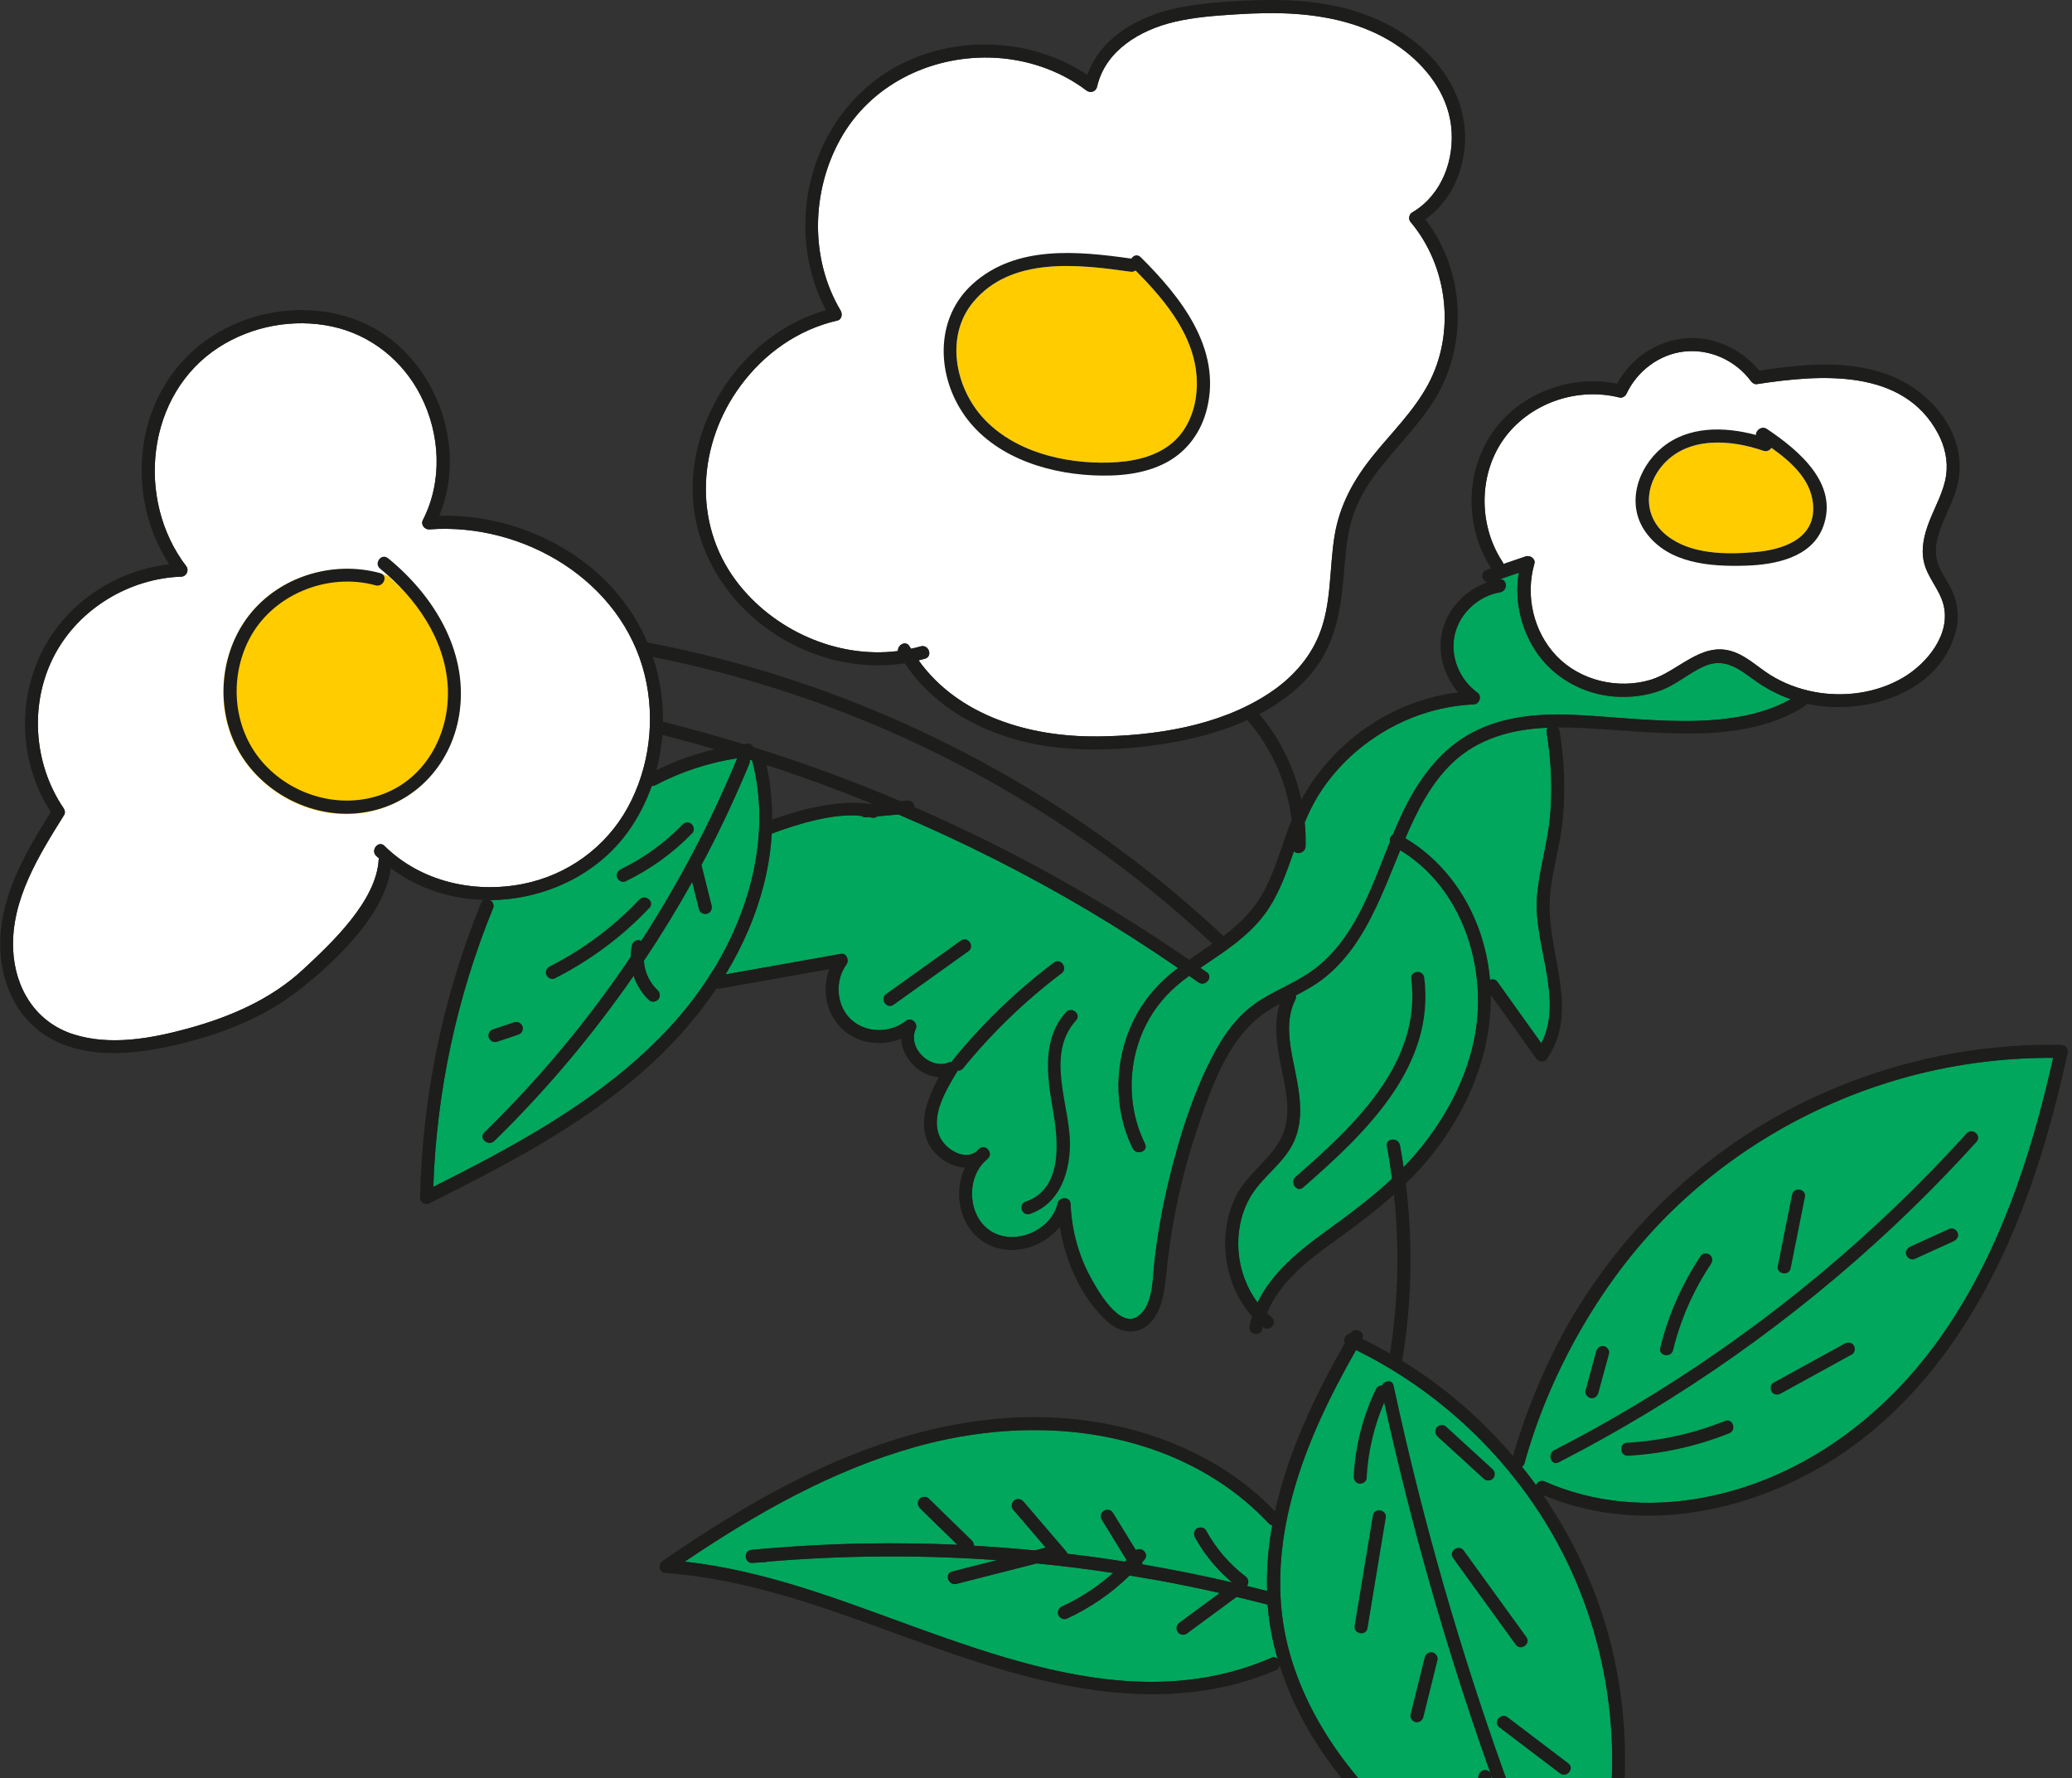 <svg width="317" height="272" viewBox="0 0 317 272" fill="none" xmlns="http://www.w3.org/2000/svg">
<rect x="0" y="0" width="317" height="272" fill="#333333" stroke="none"/>
<g clip-path="url(#clip0_2001_2664)">
<path d="M212.19 175.36C212.5 177 212.75 178.65 212.97 180.31C209.82 183.26 206.37 185.81 202.83 188.38C198.75 191.34 194.58 194.7 192.4 199.25C189.04 194.8 188.44 188.39 191.11 183.42C192.93 180.03 196.56 177.98 198.07 174.38C199.4 171.22 198.91 167.73 198.27 164.47C197.54 160.69 196.36 156.52 198.19 152.88C198.3 152.66 198.3 152.46 198.26 152.27C199.78 151.48 201.27 150.65 202.63 149.57C204.62 147.98 206.3 146.04 207.69 143.91C210.5 139.62 212.27 134.78 214.22 130.06C223.9 135.9 227.78 148.49 225.49 159.23C224.14 165.56 220.93 171.35 216.8 176.28C216.14 177.07 215.45 177.82 214.74 178.55C214.57 177.43 214.39 176.3 214.18 175.19C213.94 173.94 211.95 174.09 212.19 175.35V175.36Z" fill="#00A75D"/>
<path d="M191.99 153.56C189.38 155.42 187.45 158.01 185.93 160.8C182.6 166.92 180.45 173.88 178.81 180.63C177.82 184.73 177.08 188.88 176.61 193.07C176.33 195.59 176.45 199.58 174.18 201.3C171.27 203.5 167.77 197.13 166.72 195.16C164.92 191.77 163.95 188 163.79 184.18C163.74 183 162.06 183.03 161.81 184.09C160.81 188.24 155.29 190.64 151.62 188.35C148.1 186.15 147.76 180.48 150.66 177.66C150.85 177.51 151.03 177.34 151.21 177.15C151.95 176.33 150.75 174.97 149.87 175.69C149.8 175.75 149.74 175.81 149.67 175.87C147.93 177.79 144.84 175.96 143.88 174.1C142.17 170.81 144.81 166.63 146.47 163.87C146.49 163.83 146.5 163.8 146.51 163.76C146.8 163.8 147.1 163.72 147.34 163.42C151.76 157.99 156.81 153.11 162.4 148.89C163.43 148.12 162.28 146.47 161.25 147.25C155.52 151.57 150.32 156.58 145.8 162.14C145.72 162.24 145.67 162.35 145.63 162.46C145.49 162.45 145.35 162.46 145.22 162.51C142.34 163.74 138.79 160.32 140.1 157.4C140.49 156.53 139.42 155.53 138.62 156.16C136.21 158.06 132.54 158.1 130.22 155.97C127.92 153.85 127.69 150.04 129.49 147.55C129.95 146.92 129.55 145.75 128.64 145.92C122.76 146.97 116.88 148.02 111 149.06C113.69 144.63 115.76 139.84 117 134.72C117.57 132.35 117.93 129.94 118.07 127.52C118.07 127.52 118.07 127.52 118.08 127.52C121.95 126.06 127.72 124.3 131.81 124.82C132 124.96 132.23 125.05 132.48 125.03C132.62 125.02 132.75 125.01 132.89 124.99C133.07 125.02 133.25 125.04 133.43 125.08C133.77 125.15 134.03 125.05 134.23 124.88C135.3 124.78 136.37 124.69 137.44 124.59C147.46 128.85 157.21 133.77 166.58 139.33C171.23 142.09 175.78 145.02 180.23 148.08C179.82 148.4 179.4 148.7 179.01 149.04C176.69 151 174.79 153.34 173.44 156.07C170.45 162.14 170.29 169.57 173.3 175.66C173.86 176.8 175.75 176.14 175.18 174.99C172.53 169.61 172.46 163.22 174.87 157.73C176.05 155.06 177.79 152.71 180 150.81C180.62 150.27 181.27 149.77 181.93 149.28C182.4 149.61 182.88 149.93 183.35 150.27C184.39 151.01 185.68 149.48 184.62 148.73C184.3 148.5 183.97 148.28 183.65 148.06C184.96 147.16 186.29 146.29 187.58 145.36C190.09 143.57 192.43 141.54 194.12 138.93C195.81 136.32 196.85 133.39 197.87 130.47C197.9 130.39 197.93 130.3 197.96 130.22C198.46 130.78 199.71 130.47 199.74 129.46C199.78 128.24 199.73 127.01 199.61 125.8C200.19 124.41 200.85 123.05 201.64 121.76C203.21 119.2 205.23 116.88 207.51 114.93C212.55 110.64 218.87 108.04 225.5 107.75C226.34 107.71 226.76 106.49 226.06 105.98C223.28 103.96 221.77 100.38 222.59 96.99C223.38 93.73 226.23 91.16 229.51 90.6C230.73 90.39 230.61 88.54 229.46 88.61C230.43 88.28 231.4 87.95 232.37 87.61C231.68 91.69 232.61 95.98 234.87 99.47C237.53 103.59 242.08 106.16 246.94 106.55C249.36 106.74 251.83 106.45 254.11 105.6C256.54 104.69 258.45 102.9 260.81 101.88C263.75 100.61 265.92 102.22 268.24 103.92C270.01 105.21 271.91 106.23 273.97 106.96C264.54 112.27 250.6 109.75 240.56 109.34C235.29 109.13 229.88 109.59 225.15 112.12C220.8 114.45 217.72 118.35 215.43 122.64C214.58 124.24 213.82 125.93 213.1 127.67C212.76 127.9 212.56 128.35 212.65 128.78C209.72 136.05 207.17 143.89 200.74 148.51C197.99 150.49 194.73 151.61 191.98 153.57L191.99 153.56Z" fill="#00A75D"/>
<path d="M237.11 125.17C236.71 129.35 235.37 133.39 235.12 137.58C234.71 144.58 239.24 152.94 235.81 159.59C233.58 156.47 231.34 153.34 229.11 150.22C228.8 149.79 228.34 149.74 227.96 149.9C227.73 147.34 227.2 144.78 226.29 142.25C224.2 136.44 220.32 131.38 215.01 128.23C216.79 124.06 218.86 119.92 222.15 116.75C226.11 112.94 231.42 111.52 236.78 111.32C236.64 111.49 236.57 111.72 236.62 112.01C237.33 116.36 237.54 120.79 237.12 125.19L237.11 125.17Z" fill="#00A75D"/>
<path d="M58.83 129.4C57.91 128.5 56.64 130.04 57.56 130.94C57.69 131.07 57.84 131.18 57.98 131.31C57.97 131.37 57.94 131.41 57.94 131.47C57.6 137.77 50.88 144.14 46.29 148.38C41.4 152.9 35.1 155.6 28.75 157.33C23.19 158.85 16.89 160.02 11.24 158.22C5.43 156.37 2.27 151.16 2.01 145.24C1.68 137.63 5.96 130.84 9.83 124.64C10.01 124.35 9.92 123.91 9.74 123.65C5.05 116.76 4.46 107.4 8.43 100.04C12.22 93.02 19.85 88.48 27.77 88.21C28.52 88.18 28.96 87.23 28.51 86.64C20.7 76.44 22.36 60.3 33.46 53.14C38.52 49.87 44.92 48.68 50.82 49.95C56.73 51.22 61.61 55.15 64.35 60.5C67.37 66.4 67.74 73.61 64.69 79.57C64.34 80.25 64.96 81.04 65.68 80.98C80.1 79.92 95.16 88.84 98.66 103.35C100.28 110.07 99.37 117.44 96.05 123.51C92.69 129.64 86.79 133.89 79.94 135.23C72.44 136.69 64.35 134.85 58.83 129.41V129.4Z" fill="white"/>
<path d="M59.52 88.26C59.52 88.26 59.51 88.26 59.5 88.24C59.32 88.09 59.12 88 58.91 87.97C51.85 85.7 43.69 87.71 38.75 93.35C33.81 98.99 32.71 107.66 36.16 114.32C39.57 120.9 47.03 125.12 54.44 124.47C62.62 123.76 68.71 117.57 70.15 109.63C71.8 100.5 66.12 94.26 59.53 88.27L59.52 88.26Z" fill="#FFCC00"/>
<path d="M59.34 85.38C58.34 84.57 57.15 86.18 58.15 86.99C63.62 91.43 68.06 97.73 68.5 104.94C68.92 111.92 65.36 118.91 58.64 121.46C52.16 123.92 44.6 121.73 40.11 116.53C35.68 111.41 35.04 103.85 38.08 97.87C41.58 90.98 50.07 87.51 57.46 89.54C58.69 89.88 59.44 88.02 58.19 87.68C50.96 85.69 42.79 88.15 38.12 94.11C33.5 100.02 32.89 108.73 36.7 115.19C40.47 121.57 48.16 125.36 55.51 124.3C63.63 123.13 69.38 116.62 70.36 108.61C71.5 99.4 66.25 90.98 59.33 85.36L59.34 85.38Z" fill="#1D1D1B"/>
<path d="M167.74 112.65C157.56 112.74 146.63 109.53 140.54 101.02C140.87 100.94 141.19 100.86 141.52 100.76C142.76 100.4 142.08 98.52 140.85 98.88C140.37 99.02 139.88 99.13 139.38 99.24C139.31 99.12 139.22 99 139.15 98.88C138.6 97.91 137.3 98.65 137.38 99.59C128.05 100.79 118.26 96.37 112.63 88.87C105.91 79.92 106.8 67.8 113.31 58.99C116.95 54.06 122.11 50.4 128.13 49.03C128.81 48.87 128.91 48.01 128.61 47.51C123.88 39.58 124.12 29.27 128.57 21.28C133.15 13.04 142.18 8.59 151.47 8.81C156.76 8.94 162 10.65 166.23 13.85C166.85 14.31 167.68 14 167.85 13.25C169.11 7.7 174.46 4.59 179.62 3.36C182.69 2.63 185.87 2.4 189.01 2.2C192.16 2 195.32 1.91 198.47 2.15C204.05 2.57 209.62 3.99 214.23 7.28C218.17 10.1 221.39 14.27 222 19.18C222.63 24.33 220.62 29.84 216.02 32.52C215.58 32.78 215.45 33.52 215.77 33.91C221.53 40.74 222.74 50.93 218.48 58.83C216.29 62.89 212.93 66.15 210.06 69.71C207.11 73.36 204.95 77.27 204.18 81.95C203.35 87 203.76 92.36 201.79 97.17C200.25 100.94 197.42 103.93 194.03 106.14C186.44 111.09 176.61 112.58 167.72 112.66L167.74 112.65Z" fill="white"/>
<path d="M179.41 67.7C176.73 69.99 173.1 70.66 169.67 70.76C162.82 70.95 155.07 69.11 150.32 63.83C146.1 59.13 144.61 51.42 148.86 46.25C154.68 39.19 164.98 40.44 172.98 41.57C173.29 41.61 173.54 41.53 173.73 41.38C178.54 46.21 183.37 52.07 183.1 59.26C182.98 62.4 181.84 65.61 179.41 67.7Z" fill="#FFCC00"/>
<path d="M174.51 39.33C174 38.83 173.38 39.08 173.09 39.56C164.91 38.41 155.45 37.44 148.81 43.44C143.18 48.52 143.23 56.84 147.16 62.95C151.43 69.57 159.61 72.34 167.15 72.71C170.99 72.89 175.03 72.58 178.48 70.73C181.7 69 183.82 65.99 184.67 62.47C186.91 53.27 180.61 45.38 174.51 39.33ZM179.41 67.7C176.73 69.99 173.1 70.66 169.67 70.76C162.82 70.95 155.07 69.11 150.32 63.83C146.1 59.13 144.61 51.42 148.86 46.25C154.68 39.19 164.98 40.44 172.98 41.57C173.29 41.61 173.54 41.53 173.73 41.38C178.54 46.21 183.37 52.07 183.1 59.26C182.98 62.4 181.84 65.61 179.41 67.7Z" fill="#1D1D1B"/>
<path d="M230.42 66.68C234.44 61.52 241.45 59.22 247.76 60.81C248.19 60.92 248.66 60.62 248.84 60.24C250.46 56.78 253.81 54.22 257.64 53.78C261.6 53.32 265.56 55.15 267.91 58.34C268.11 58.61 268.46 58.82 268.81 58.76C278.38 57.29 291.19 56.24 296.53 66.37C297.55 68.31 298.06 70.54 297.74 72.72C297.38 75.19 296.1 77.38 295.2 79.68C294.42 81.68 293.86 83.81 294.34 85.95C294.87 88.33 296.7 90.11 297.32 92.44C298.53 97 294.83 101.49 291.15 103.66C287.08 106.05 282.04 106.72 277.44 105.82C275.14 105.37 272.91 104.53 270.92 103.3C268.93 102.07 267.22 100.32 264.94 99.62C260.24 98.17 256.72 102.72 252.57 103.98C247.57 105.49 241.77 104.14 238.14 100.35C234.59 96.64 233.34 91.12 234.75 86.23C234.97 85.48 234.08 84.89 233.43 85.11C232.29 85.5 231.15 85.89 230.01 86.28C229.98 86.17 229.95 86.05 229.87 85.94C226.08 80.22 226.17 72.14 230.43 66.67L230.42 66.68Z" fill="white"/>
<path d="M268.62 84.45C264.12 84.84 258.62 84.85 254.93 81.86C251.37 78.97 251.55 74.29 254.49 71.02C258.35 66.73 264.82 67.24 269.79 68.96C270.32 69.14 270.77 68.88 271.02 68.51C274.27 70.82 277.49 73.74 277.41 77.97C277.31 82.63 272.48 84.11 268.63 84.44L268.62 84.45Z" fill="#FFCC00"/>
<path d="M270.32 65.61C269.52 65.07 268.59 65.83 268.65 66.54C263.82 65.24 258.29 65.14 254.28 68.47C250.52 71.59 248.73 77.13 251.76 81.38C255.21 86.23 261.65 86.7 267.08 86.53C271.52 86.4 277.14 85.33 278.91 80.62C281.4 73.99 275.13 68.84 270.32 65.61ZM268.62 84.45C264.12 84.84 258.62 84.85 254.93 81.86C251.37 78.97 251.55 74.29 254.49 71.02C258.35 66.73 264.82 67.24 269.79 68.96C270.32 69.14 270.77 68.88 271.02 68.51C274.27 70.82 277.49 73.74 277.41 77.97C277.31 82.63 272.48 84.11 268.63 84.44L268.62 84.45Z" fill="#1D1D1B"/>
<path d="M109.09 148.41C102.85 158.65 93.23 166.28 83.11 172.44C77.66 175.76 71.99 178.7 66.29 181.56C66.79 166.95 69.9 152.48 75.43 138.94C75.65 138.39 75.38 137.93 74.98 137.69C83.1 137.63 91.25 133.96 96.09 127.21C97.63 125.07 98.83 122.71 99.71 120.23C99.92 120.23 100.13 120.19 100.33 120.08C104.22 118.03 108.45 116.66 112.79 115.99C108.76 125.74 103.83 135.11 98.1 143.95C98.02 143.91 97.93 143.86 97.84 143.84C97.29 143.74 96.8 144.12 96.68 144.65C96.55 145.22 96.5 145.8 96.5 146.38C92.83 151.83 88.86 157.07 84.58 162.06C81.26 165.95 77.75 169.68 74.1 173.25C73.18 174.15 74.73 175.42 75.64 174.52C83.53 166.81 90.66 158.33 96.94 149.27C97.41 150.68 98.21 151.97 99.31 153C99.7 153.37 100.39 153.26 100.72 152.87C101.08 152.43 100.98 151.83 100.59 151.46C100.19 151.08 99.83 150.65 99.49 150.1C99.2 149.63 98.97 149.11 98.78 148.5C98.63 148.01 98.55 147.5 98.51 146.98C101.13 143.06 103.6 139.03 105.9 134.9C106.25 136.31 106.61 137.73 106.96 139.14C107.09 139.65 107.77 139.94 108.24 139.75C108.78 139.53 108.98 139.02 108.85 138.47C108.34 136.42 107.82 134.36 107.31 132.31C107.56 131.84 107.82 131.38 108.07 130.91C110.47 126.32 112.66 121.61 114.64 116.82C114.73 116.6 114.72 116.4 114.68 116.21C114.82 116.25 114.95 116.29 115.08 116.33C117.95 127.32 114.93 138.9 109.12 148.42L109.09 148.41Z" fill="#00A75D"/>
<path d="M246.52 273.36C246.03 281.56 244.11 289.62 240.85 297.15C228.24 289.64 215.29 281.79 206.19 270.02C201.91 264.49 198.56 258.21 196.92 251.39C195.13 243.94 195.74 236.17 197.72 228.83C199.83 220.97 203.44 213.58 207.46 206.52C219.02 212.19 228.9 221.06 235.84 231.91C243.69 244.18 247.39 258.82 246.53 273.36H246.52Z" fill="#00A75D"/>
<path d="M194.52 253.6C170.64 263.94 145.43 249.93 122.81 242.88C116.91 241.04 110.9 239.57 104.76 238.89C115.68 231.52 127.29 224.92 140.04 221.34C152.17 217.94 165.36 217.65 177.29 222.05C183.66 224.4 189.45 228.06 194.1 233.03C194.27 233.21 194.46 233.3 194.64 233.31C194.04 236.63 193.76 239.99 193.86 243.38C192.83 243.11 191.8 242.86 190.76 242.61C191.09 242.2 191.05 241.54 190.62 241.21C188.08 239.27 186.04 236.9 184.49 234.08C184.23 233.61 183.51 233.55 183.1 233.83C182.62 234.17 182.59 234.75 182.85 235.22C184.29 237.83 186.22 240.16 188.51 242.07C183.95 241.01 179.35 240.09 174.73 239.3C174.76 239.2 174.75 239.09 174.75 238.98C174.87 238.85 174.99 238.72 175.1 238.58C175.86 237.68 174.63 236.55 173.78 237.13L170.24 231.38C169.96 230.92 169.27 230.84 168.85 231.13C168.38 231.46 168.32 232.06 168.6 232.52C169.86 234.56 171.11 236.6 172.36 238.64C172.28 238.73 172.19 238.81 172.11 238.89C169.18 238.43 166.24 238.02 163.3 237.68C163.27 237.57 163.23 237.46 163.15 237.37C160.97 234.83 158.79 232.28 156.61 229.74C156.26 229.33 155.69 229.16 155.22 229.49C154.81 229.78 154.62 230.47 154.97 230.88L159.99 236.74C159.43 236.88 158.88 237.02 158.32 237.17C155.22 236.88 152.12 236.63 149.02 236.46C149.02 236.17 148.9 235.88 148.68 235.66C146.47 233.51 144.26 231.36 142.06 229.21C141.67 228.83 140.98 228.95 140.65 229.34C140.28 229.78 140.4 230.37 140.78 230.75L146.48 236.31C141.85 236.1 137.22 236.03 132.58 236.11C126.7 236.21 120.83 236.54 114.98 237.09C113.7 237.21 113.86 239.17 115.14 239.08C115.82 239.04 116.5 238.99 117.18 238.95C117.26 238.95 117.32 238.91 117.39 238.89C129.08 237.91 140.83 237.83 152.53 238.66C150.25 239.24 147.96 239.83 145.67 240.41C144.42 240.73 145.1 242.61 146.34 242.29C150.43 241.25 154.52 240.2 158.61 239.16C162.52 239.54 166.42 240.03 170.31 240.62C167.98 242.69 165.37 244.43 162.52 245.73C162.03 245.95 161.72 246.47 161.91 247.01C162.08 247.48 162.69 247.84 163.19 247.62C166.76 245.98 170.02 243.75 172.82 241.01C174.23 241.24 175.65 241.48 177.06 241.73C180.26 242.31 183.45 242.97 186.62 243.69C184.56 245.21 182.49 246.73 180.43 248.25C179.99 248.57 179.87 249.19 180.18 249.64C180.49 250.08 181.14 250.21 181.57 249.89C184.09 248.04 186.6 246.18 189.12 244.33C189.14 244.32 189.15 244.29 189.17 244.28C190.76 244.66 192.35 245.05 193.94 245.46C194.03 246.64 194.17 247.83 194.37 249.02C194.64 250.64 195.02 252.23 195.47 253.78C195.24 253.53 194.9 253.41 194.48 253.59L194.52 253.6Z" fill="#00A75D"/>
<path d="M296.59 204.98C287.87 217.15 275.15 226.49 260.22 229.17C252.17 230.61 243.84 229.96 236.32 226.63C235.72 226.36 235.21 226.71 235.01 227.18C234.32 226.22 233.59 225.29 232.85 224.37C233.02 224.24 233.17 224.07 233.24 223.82C236.91 210.52 244.4 197.06 253.95 187.1C263.96 176.66 276.72 169.08 290.6 165.07C298.24 162.86 306.17 161.79 314.12 161.82C310.73 177 305.73 192.23 296.6 204.97L296.59 204.98Z" fill="#00A75D"/>
<path d="M315.28 159.84C300.13 159.54 285.01 163.39 271.79 170.79C259.21 177.84 248.67 188.19 241.14 200.48C237.11 207.06 233.62 215.26 231.48 222.74C229.83 220.81 228.09 218.95 226.25 217.19C222.67 213.78 218.73 210.76 214.52 208.16C216.02 199.19 216.2 190.05 215.08 181.04C216.4 179.76 217.66 178.41 218.85 176.95C224.59 169.87 228.21 161.12 228.08 152.2C230.41 155.46 232.73 158.71 235.06 161.97C235.41 162.46 236.27 162.58 236.65 162.03C241.63 154.79 237.03 146.44 237.08 138.61C237.11 134.12 238.7 129.73 239.1 125.27C239.51 120.78 239.34 116.27 238.61 111.82C238.57 111.58 238.46 111.41 238.32 111.27C250.07 111.27 265.48 114.86 276.1 108.03C276.26 107.92 276.36 107.79 276.43 107.66C285.21 109.57 296.66 106.14 299.21 96.65C299.83 94.34 299.52 91.99 298.42 89.88C297.82 88.73 297.03 87.65 296.57 86.44C296.07 85.14 296.08 83.82 296.39 82.48C297 79.87 298.47 77.55 299.26 75C299.95 72.77 300 70.48 299.4 68.22C298.01 63.03 293.43 58.87 288.45 57.16C282.21 55.02 275.55 55.73 269.16 56.7C266.37 53.27 261.92 51.28 257.48 51.79C253.21 52.28 249.43 54.95 247.4 58.69C240.51 57.26 232.89 60.01 228.67 65.69C224.11 71.83 224 80.56 228.13 86.94L227.42 87.18C226.4 87.53 226.71 88.88 227.54 89.08C224.29 90.24 221.65 92.87 220.73 96.28C219.82 99.65 220.83 103.33 223.09 105.92C212.95 107.14 203.96 113.44 199.1 122.33C198.06 117.55 195.87 113.02 192.69 109.28C192.68 109.27 192.67 109.26 192.66 109.25C196.08 107.45 199.23 105.07 201.49 101.9C204.45 97.74 205.17 92.9 205.59 87.92C205.82 85.19 206.01 82.42 206.74 79.76C207.41 77.29 208.65 75.02 210.14 72.95C212.99 69 216.59 65.64 219.23 61.53C224.69 53.04 224.23 41.55 218.07 33.56C221.94 30.84 224 26.21 224.14 21.52C224.31 16.01 221.61 10.96 217.57 7.34C213.03 3.28 207.14 1.15 201.16 0.39C197.71 -0.05 194.22 -0.07 190.75 0.09C187.28 0.25 183.76 0.48 180.35 1.17C174.43 2.36 168.43 5.57 166.35 11.46C158.4 6.14 147.77 5.35 139.03 9.24C129.76 13.36 123.9 22.57 123.27 32.61C122.94 37.77 123.96 42.9 126.37 47.46C115.52 50.49 107.37 60.82 106.12 71.92C104.79 83.78 112.07 94.53 122.75 99.28C127.68 101.47 133.14 102.3 138.43 101.46C143.68 109.45 153.17 113.57 162.5 114.43C168.08 114.94 173.78 114.56 179.29 113.59C183.27 112.89 187.21 111.81 190.89 110.13C190.93 110.23 190.98 110.33 191.07 110.43C194.71 114.73 196.97 119.98 197.61 125.51C197.53 125.71 197.43 125.9 197.35 126.11C196.12 129.31 195.21 132.65 193.68 135.73C192.15 138.81 189.9 141.16 187.17 143.19C168.1 125.26 145.01 111.66 120.09 103.65C113.2 101.43 106.18 99.64 99.07 98.28C97.12 93.75 94.06 89.73 90.13 86.58C83.7 81.42 75.44 78.69 67.22 78.89C71.96 67.43 65.81 52.79 53.9 48.71C47.63 46.56 40.56 47.18 34.66 50.16C28.55 53.25 24.22 58.72 22.5 65.34C20.66 72.41 21.88 80.23 25.89 86.33C19.78 86.99 14 89.98 9.89 94.57C5.22 99.78 3.15 106.9 4.01 113.82C4.47 117.53 5.75 121.08 7.77 124.22C4.06 130.18 0.29 136.51 0.04 143.71C-0.18 149.87 2.38 156.01 7.99 158.99C13.51 161.93 20.3 161.32 26.19 160.01C33.14 158.46 40.08 155.91 45.73 151.47C51.34 147.06 58.8 140.05 59.81 132.82C63.93 135.93 68.91 137.51 73.98 137.66C73.83 137.75 73.7 137.88 73.62 138.09C67.76 152.44 64.59 167.77 64.26 183.27C64.25 183.87 65.05 184.4 65.59 184.13C76.95 178.45 88.41 172.54 98.06 164.17C102.47 160.35 106.42 155.99 109.65 151.17C109.79 151.23 109.95 151.26 110.15 151.23C115.73 150.24 121.31 149.24 126.89 148.25C125.74 151.29 126.33 154.89 128.7 157.27C131.07 159.65 134.83 160.15 137.86 158.9C138.02 161.87 140.67 164.61 143.64 164.77C141.75 168.23 140.09 172.61 142.71 175.96C143.89 177.47 145.77 178.53 147.62 178.61C145.82 182.48 146.75 187.63 150.56 190.02C154.38 192.41 159.46 191 162.15 187.67C163.03 193.1 165.48 198.67 169.53 202.26C171.51 204.02 174.28 204.29 176.12 202.21C177.88 200.23 178.19 197.33 178.44 194.81C179.2 187.13 180.83 179.53 183.33 172.23C185.55 165.76 188.1 158.28 194.2 154.49C194.72 154.17 195.25 153.87 195.78 153.58C194.89 156.46 195.29 159.54 195.86 162.5C196.54 166.02 197.72 170.07 196.25 173.54C194.69 177.24 190.85 179.39 189.07 183.02C187.56 186.09 187.11 189.68 187.67 193.04C188.18 196.14 189.51 199.05 191.57 201.38C191.41 201.88 191.27 202.4 191.16 202.93C190.91 204.19 192.88 204.54 193.13 203.28C193.15 203.18 193.18 203.09 193.2 202.99C193.22 203.01 193.24 203.03 193.26 203.04C194.25 203.86 195.53 202.32 194.53 201.5C194.29 201.3 194.07 201.09 193.85 200.88C195.79 196.06 200.28 192.67 204.42 189.69C207.49 187.48 210.48 185.23 213.26 182.74C214.13 190.83 213.93 199 212.65 207.06C211.26 206.26 209.86 205.5 208.42 204.79C208.99 203.7 207.22 202.91 206.58 204C205.88 204.03 205.44 204.87 205.74 205.47C201.2 213.44 197.04 222.14 195.06 231.19C186.48 222.22 174.23 217.66 161.99 216.9C148.13 216.04 134.59 220.04 122.29 226.18C114.98 229.83 108.04 234.18 101.32 238.82C100.66 239.28 100.83 240.56 101.72 240.62C127.25 242.43 149.37 258.59 175.16 259.16C182.01 259.31 188.88 258.23 195.19 255.5C195.56 255.34 195.73 255.05 195.78 254.73C199.55 266.85 208.37 276.95 218.27 284.71C225.38 290.28 233.16 294.9 240.9 299.51C241.36 299.79 242.02 299.47 242.23 299.02C248.65 284.82 250.27 268.65 246.91 253.43C244.95 244.54 241.2 236.15 236.06 228.69C249.9 234.54 265.72 231.82 278.47 224.47C292.5 216.39 302.05 202.66 308.19 187.95C311.81 179.28 314.35 170.18 316.36 161.01C316.51 160.33 315.9 159.85 315.29 159.84H315.28ZM167.74 112.65C157.56 112.74 146.63 109.53 140.54 101.02C140.87 100.94 141.19 100.86 141.52 100.76C142.76 100.4 142.08 98.52 140.85 98.88C140.37 99.02 139.88 99.13 139.38 99.24C139.31 99.12 139.22 99 139.15 98.88C138.6 97.91 137.3 98.65 137.38 99.59C128.05 100.79 118.26 96.37 112.63 88.87C105.91 79.92 106.8 67.8 113.31 58.99C116.95 54.06 122.11 50.4 128.13 49.03C128.81 48.87 128.91 48.01 128.61 47.51C123.88 39.58 124.12 29.27 128.57 21.28C133.15 13.04 142.18 8.59 151.47 8.81C156.76 8.94 162 10.65 166.23 13.85C166.85 14.31 167.68 14 167.85 13.25C169.11 7.7 174.46 4.59 179.62 3.36C182.69 2.63 185.87 2.4 189.01 2.2C192.16 2 195.32 1.91 198.47 2.15C204.05 2.57 209.62 3.99 214.23 7.28C218.17 10.1 221.39 14.27 222 19.18C222.63 24.33 220.62 29.84 216.02 32.52C215.58 32.78 215.45 33.52 215.77 33.91C221.53 40.74 222.74 50.93 218.48 58.83C216.29 62.89 212.93 66.15 210.06 69.71C207.11 73.36 204.95 77.27 204.18 81.95C203.35 87 203.76 92.36 201.79 97.17C200.25 100.94 197.42 103.93 194.03 106.14C186.44 111.09 176.61 112.58 167.72 112.66L167.74 112.65ZM194.52 253.6C170.64 263.94 145.43 249.93 122.81 242.88C116.91 241.04 110.9 239.57 104.76 238.89C115.68 231.52 127.29 224.92 140.04 221.34C152.17 217.94 165.36 217.65 177.29 222.05C183.66 224.4 189.45 228.06 194.1 233.03C194.27 233.21 194.46 233.3 194.64 233.31C194.04 236.63 193.76 239.99 193.86 243.38C192.83 243.11 191.8 242.86 190.76 242.61C191.09 242.2 191.05 241.54 190.62 241.21C188.08 239.27 186.04 236.9 184.49 234.08C184.23 233.61 183.51 233.55 183.1 233.83C182.62 234.17 182.59 234.75 182.85 235.22C184.29 237.83 186.22 240.16 188.51 242.07C183.95 241.01 179.35 240.09 174.73 239.3C174.76 239.2 174.75 239.09 174.75 238.98C174.87 238.85 174.99 238.72 175.1 238.58C175.86 237.68 174.63 236.55 173.78 237.13L170.24 231.38C169.96 230.92 169.27 230.84 168.85 231.13C168.38 231.46 168.32 232.06 168.6 232.52C169.86 234.56 171.11 236.6 172.36 238.64C172.28 238.73 172.19 238.81 172.11 238.89C169.18 238.43 166.24 238.02 163.3 237.68C163.27 237.57 163.23 237.46 163.15 237.37C160.97 234.83 158.79 232.28 156.61 229.74C156.26 229.33 155.69 229.16 155.22 229.49C154.81 229.78 154.62 230.47 154.97 230.88L159.99 236.74C159.43 236.88 158.88 237.02 158.32 237.17C155.22 236.88 152.12 236.63 149.02 236.46C149.02 236.17 148.9 235.88 148.68 235.66C146.47 233.51 144.26 231.36 142.06 229.21C141.67 228.83 140.98 228.95 140.65 229.34C140.28 229.78 140.4 230.37 140.78 230.75L146.48 236.31C141.85 236.1 137.22 236.03 132.58 236.11C126.7 236.21 120.83 236.54 114.98 237.09C113.7 237.21 113.86 239.17 115.14 239.08C115.82 239.04 116.5 238.99 117.18 238.95C117.26 238.95 117.32 238.91 117.39 238.89C129.08 237.91 140.83 237.83 152.53 238.66C150.25 239.24 147.96 239.83 145.67 240.41C144.42 240.73 145.1 242.61 146.34 242.29C150.43 241.25 154.52 240.2 158.61 239.16C162.52 239.54 166.42 240.03 170.31 240.62C167.98 242.69 165.37 244.43 162.52 245.73C162.03 245.95 161.72 246.47 161.91 247.01C162.08 247.48 162.69 247.84 163.19 247.62C166.76 245.98 170.02 243.75 172.82 241.01C174.23 241.24 175.65 241.48 177.06 241.73C180.26 242.31 183.45 242.97 186.62 243.69C184.56 245.21 182.49 246.73 180.43 248.25C179.99 248.57 179.87 249.19 180.18 249.64C180.49 250.08 181.14 250.21 181.57 249.89C184.09 248.04 186.6 246.18 189.12 244.33C189.14 244.32 189.15 244.29 189.17 244.28C190.76 244.66 192.35 245.05 193.94 245.46C194.03 246.64 194.17 247.83 194.37 249.02C194.64 250.64 195.02 252.23 195.47 253.78C195.24 253.53 194.9 253.41 194.48 253.59L194.52 253.6ZM237.11 125.17C236.71 129.35 235.37 133.39 235.12 137.58C234.71 144.58 239.24 152.94 235.81 159.59C233.58 156.47 231.34 153.34 229.11 150.22C228.8 149.79 228.34 149.74 227.96 149.9C227.73 147.34 227.2 144.78 226.29 142.25C224.2 136.44 220.32 131.38 215.01 128.23C216.79 124.06 218.86 119.92 222.15 116.75C226.11 112.94 231.42 111.52 236.78 111.32C236.64 111.49 236.57 111.72 236.62 112.01C237.33 116.36 237.54 120.79 237.12 125.19L237.11 125.17ZM230.42 66.68C234.44 61.52 241.45 59.22 247.76 60.81C248.19 60.92 248.66 60.62 248.84 60.24C250.46 56.78 253.81 54.22 257.64 53.78C261.6 53.32 265.56 55.15 267.91 58.34C268.11 58.61 268.46 58.82 268.81 58.76C278.38 57.29 291.19 56.24 296.53 66.37C297.55 68.31 298.06 70.54 297.74 72.72C297.38 75.19 296.1 77.38 295.2 79.68C294.42 81.68 293.86 83.81 294.34 85.95C294.87 88.33 296.7 90.11 297.32 92.44C298.53 97 294.83 101.49 291.15 103.66C287.08 106.05 282.04 106.72 277.44 105.82C275.14 105.37 272.91 104.53 270.92 103.3C268.93 102.07 267.22 100.32 264.94 99.62C260.24 98.17 256.72 102.72 252.57 103.98C247.57 105.49 241.77 104.14 238.14 100.35C234.59 96.64 233.34 91.12 234.75 86.23C234.97 85.48 234.08 84.89 233.43 85.11C232.29 85.5 231.15 85.89 230.01 86.28C229.98 86.17 229.95 86.05 229.87 85.94C226.08 80.22 226.17 72.14 230.43 66.67L230.42 66.68ZM169.27 130.93C174.94 135.08 180.35 139.58 185.48 144.38C184.29 145.2 183.1 146 181.92 146.83C168.71 137.7 154.62 129.87 139.91 123.47C139.91 123.44 139.92 123.41 139.92 123.37C139.88 122.83 139.38 122.41 138.84 122.46C138.48 122.49 138.13 122.52 137.77 122.56C132.13 120.17 126.39 117.98 120.58 116.02C118.82 115.43 117.05 114.86 115.27 114.3C115.12 113.96 114.8 113.7 114.31 113.75C114.12 113.77 113.92 113.8 113.73 113.83C109.66 112.59 105.55 111.43 101.42 110.4C101.44 108.94 101.36 107.48 101.17 106.04C100.92 104.14 100.49 102.29 99.89 100.5C124.87 105.45 148.7 115.91 169.26 130.93H169.27ZM133.43 122.94C133.27 122.95 133.11 122.97 132.95 122.98C128.53 122.26 122.52 123.78 118.14 125.37C118.15 122.57 117.88 119.77 117.27 117.03C122.73 118.81 128.12 120.79 133.44 122.95L133.43 122.94ZM109.37 114.61C106.28 115.34 103.29 116.41 100.43 117.81C100.89 116.05 101.2 114.25 101.35 112.43C104.04 113.11 106.71 113.85 109.38 114.62L109.37 114.61ZM58.83 129.4C57.91 128.5 56.64 130.04 57.56 130.94C57.69 131.07 57.84 131.18 57.98 131.31C57.97 131.37 57.94 131.41 57.94 131.47C57.6 137.77 50.88 144.14 46.29 148.38C41.4 152.9 35.1 155.6 28.75 157.33C23.19 158.85 16.89 160.02 11.24 158.22C5.43 156.37 2.27 151.16 2.01 145.24C1.68 137.63 5.96 130.84 9.83 124.64C10.01 124.35 9.92 123.91 9.74 123.65C5.05 116.76 4.46 107.4 8.43 100.04C12.22 93.02 19.85 88.48 27.77 88.21C28.52 88.18 28.96 87.23 28.51 86.64C20.7 76.44 22.36 60.3 33.46 53.14C38.52 49.87 44.92 48.68 50.82 49.95C56.73 51.22 61.61 55.15 64.35 60.5C67.37 66.4 67.74 73.61 64.69 79.57C64.34 80.25 64.96 81.04 65.68 80.98C80.1 79.92 95.16 88.84 98.66 103.35C100.28 110.07 99.37 117.44 96.05 123.51C92.69 129.64 86.79 133.89 79.94 135.23C72.44 136.69 64.35 134.85 58.83 129.41V129.4ZM109.09 148.41C102.85 158.65 93.23 166.28 83.11 172.44C77.66 175.76 71.99 178.7 66.29 181.56C66.79 166.95 69.9 152.48 75.43 138.94C75.65 138.39 75.38 137.93 74.98 137.69C83.1 137.63 91.25 133.96 96.09 127.21C97.63 125.07 98.83 122.71 99.71 120.23C99.92 120.23 100.13 120.19 100.33 120.08C104.22 118.03 108.45 116.66 112.79 115.99C108.76 125.74 103.83 135.11 98.1 143.95C98.02 143.91 97.93 143.86 97.84 143.84C97.29 143.74 96.8 144.12 96.68 144.65C96.55 145.22 96.5 145.8 96.5 146.38C92.83 151.83 88.86 157.07 84.58 162.06C81.26 165.95 77.75 169.68 74.1 173.25C73.18 174.15 74.73 175.42 75.64 174.52C83.53 166.81 90.66 158.33 96.94 149.27C97.41 150.68 98.21 151.97 99.31 153C99.7 153.37 100.39 153.26 100.72 152.87C101.08 152.43 100.98 151.83 100.59 151.46C100.19 151.08 99.83 150.65 99.49 150.1C99.2 149.63 98.97 149.11 98.78 148.5C98.63 148.01 98.55 147.5 98.51 146.98C101.13 143.06 103.6 139.03 105.9 134.9C106.25 136.31 106.61 137.73 106.96 139.14C107.09 139.65 107.77 139.94 108.24 139.75C108.78 139.53 108.98 139.02 108.85 138.47C108.34 136.42 107.82 134.36 107.31 132.31C107.56 131.84 107.82 131.38 108.07 130.91C110.47 126.32 112.66 121.61 114.64 116.82C114.73 116.6 114.72 116.4 114.68 116.21C114.82 116.25 114.95 116.29 115.08 116.33C117.95 127.32 114.93 138.9 109.12 148.42L109.09 148.41ZM191.99 153.56C189.38 155.42 187.45 158.01 185.93 160.8C182.6 166.92 180.45 173.88 178.81 180.63C177.82 184.73 177.08 188.88 176.61 193.07C176.33 195.59 176.45 199.58 174.18 201.3C171.27 203.5 167.77 197.13 166.72 195.16C164.92 191.77 163.95 188 163.79 184.18C163.74 183 162.06 183.03 161.81 184.09C160.81 188.24 155.29 190.64 151.62 188.35C148.1 186.15 147.76 180.48 150.66 177.66C150.85 177.51 151.03 177.34 151.21 177.15C151.95 176.33 150.75 174.97 149.87 175.69C149.8 175.75 149.74 175.81 149.67 175.87C147.93 177.79 144.84 175.96 143.88 174.1C142.17 170.81 144.81 166.63 146.47 163.87C146.49 163.83 146.5 163.8 146.51 163.76C146.8 163.8 147.1 163.72 147.34 163.42C151.76 157.99 156.81 153.11 162.4 148.89C163.43 148.12 162.28 146.47 161.25 147.25C155.52 151.57 150.32 156.58 145.8 162.14C145.72 162.24 145.67 162.35 145.63 162.46C145.49 162.45 145.35 162.46 145.22 162.51C142.34 163.74 138.79 160.32 140.1 157.4C140.49 156.53 139.42 155.53 138.62 156.16C136.21 158.06 132.54 158.1 130.22 155.97C127.92 153.85 127.69 150.04 129.49 147.55C129.95 146.92 129.55 145.75 128.64 145.92C122.76 146.97 116.88 148.02 111 149.06C113.69 144.63 115.76 139.84 117 134.72C117.57 132.35 117.93 129.94 118.07 127.52C118.07 127.52 118.07 127.52 118.08 127.52C121.95 126.06 127.72 124.3 131.81 124.82C132 124.96 132.23 125.05 132.48 125.03C132.62 125.02 132.75 125.01 132.89 124.99C133.07 125.02 133.25 125.04 133.43 125.08C133.77 125.15 134.03 125.05 134.23 124.88C135.3 124.78 136.37 124.69 137.44 124.59C147.46 128.85 157.21 133.77 166.58 139.33C171.23 142.09 175.78 145.02 180.23 148.08C179.82 148.4 179.4 148.7 179.01 149.04C176.69 151 174.79 153.34 173.44 156.07C170.45 162.14 170.29 169.57 173.3 175.66C173.86 176.8 175.75 176.14 175.18 174.99C172.53 169.61 172.46 163.22 174.87 157.73C176.05 155.06 177.79 152.71 180 150.81C180.62 150.27 181.27 149.77 181.93 149.28C182.4 149.61 182.88 149.93 183.35 150.27C184.39 151.01 185.68 149.48 184.62 148.73C184.3 148.5 183.97 148.28 183.65 148.06C184.96 147.16 186.29 146.29 187.58 145.36C190.09 143.57 192.43 141.54 194.12 138.93C195.81 136.32 196.85 133.39 197.87 130.47C197.9 130.39 197.93 130.3 197.96 130.22C198.46 130.78 199.71 130.47 199.74 129.46C199.78 128.24 199.73 127.01 199.61 125.8C200.19 124.41 200.85 123.05 201.64 121.76C203.21 119.2 205.23 116.88 207.51 114.93C212.55 110.64 218.87 108.04 225.5 107.75C226.34 107.71 226.76 106.49 226.06 105.98C223.28 103.96 221.77 100.38 222.59 96.99C223.38 93.73 226.23 91.16 229.51 90.6C230.73 90.39 230.61 88.54 229.46 88.61C230.43 88.28 231.4 87.95 232.37 87.61C231.68 91.69 232.61 95.98 234.87 99.47C237.53 103.59 242.08 106.16 246.94 106.55C249.36 106.74 251.83 106.45 254.11 105.6C256.54 104.69 258.45 102.9 260.81 101.88C263.75 100.61 265.92 102.22 268.24 103.92C270.01 105.21 271.91 106.23 273.97 106.96C264.54 112.27 250.6 109.75 240.56 109.34C235.29 109.13 229.88 109.59 225.15 112.12C220.8 114.45 217.72 118.35 215.43 122.64C214.58 124.24 213.82 125.93 213.1 127.67C212.76 127.9 212.56 128.35 212.65 128.78C209.72 136.05 207.17 143.89 200.74 148.51C197.99 150.49 194.73 151.61 191.98 153.57L191.99 153.56ZM212.19 175.36C212.5 177 212.75 178.65 212.97 180.31C209.82 183.26 206.37 185.81 202.83 188.38C198.75 191.34 194.58 194.7 192.4 199.25C189.04 194.8 188.44 188.39 191.11 183.42C192.93 180.03 196.56 177.98 198.07 174.38C199.4 171.22 198.91 167.73 198.27 164.47C197.54 160.69 196.36 156.52 198.19 152.88C198.3 152.66 198.3 152.46 198.26 152.27C199.78 151.48 201.27 150.65 202.63 149.57C204.62 147.98 206.3 146.04 207.69 143.91C210.5 139.62 212.27 134.78 214.22 130.06C223.9 135.9 227.78 148.49 225.49 159.23C224.14 165.56 220.93 171.35 216.8 176.28C216.14 177.07 215.45 177.82 214.74 178.55C214.57 177.43 214.39 176.3 214.18 175.19C213.94 173.94 211.95 174.09 212.19 175.35V175.36ZM246.52 273.36C246.03 281.56 244.11 289.62 240.85 297.15C228.24 289.64 215.29 281.79 206.19 270.02C201.91 264.49 198.56 258.21 196.92 251.39C195.13 243.94 195.74 236.17 197.72 228.83C199.83 220.97 203.44 213.58 207.46 206.52C219.02 212.19 228.9 221.06 235.84 231.91C243.69 244.18 247.39 258.82 246.53 273.36H246.52ZM296.59 204.98C287.87 217.15 275.15 226.49 260.22 229.17C252.17 230.61 243.84 229.96 236.32 226.63C235.72 226.36 235.21 226.71 235.01 227.18C234.32 226.22 233.59 225.29 232.85 224.37C233.02 224.24 233.17 224.07 233.24 223.82C236.91 210.52 244.4 197.06 253.95 187.1C263.96 176.66 276.72 169.08 290.6 165.07C298.24 162.86 306.17 161.79 314.12 161.82C310.73 177 305.73 192.23 296.6 204.97L296.59 204.98Z" fill="#1D1D1B"/>
<path d="M217.9 149.56C217.74 148.28 215.75 148.44 215.91 149.72C217.54 162.65 207.04 172.32 198.22 180.02C197.26 180.86 198.4 182.51 199.37 181.66C208.73 173.49 219.62 163.27 217.9 149.56Z" fill="#1D1D1B"/>
<path d="M147.01 143.88C143.2 146.61 139.38 149.33 135.57 152.06C134.52 152.81 135.67 154.45 136.72 153.7C140.53 150.97 144.35 148.25 148.16 145.52C149.21 144.77 148.06 143.13 147.01 143.88Z" fill="#1D1D1B"/>
<path d="M163.1 154.83C159.38 158.89 160.19 164.66 161.06 169.61C161.89 174.32 162.73 181.83 156.91 183.82C155.69 184.24 156.36 186.12 157.58 185.7C162.74 183.93 164.09 177.99 163.6 173.15C163.05 167.68 160.35 160.78 164.63 156.1C165.5 155.15 163.96 153.88 163.09 154.83H163.1Z" fill="#1D1D1B"/>
<path d="M300.87 173.39C286.95 188.75 270.91 202.13 253.29 213.06C248.24 216.19 243.08 219.12 237.79 221.83C236.66 222.41 237.32 224.3 238.46 223.71C257.15 214.11 274.43 201.94 289.74 187.56C294.13 183.43 298.35 179.13 302.4 174.66C303.26 173.71 301.72 172.43 300.86 173.39H300.87Z" fill="#1D1D1B"/>
<path d="M274.17 182.76L271.99 193.66C271.74 194.92 273.71 195.27 273.96 194.01L276.14 183.11C276.39 181.85 274.42 181.5 274.17 182.76Z" fill="#1D1D1B"/>
<path d="M261.62 191.97C261.24 191.65 260.51 191.66 260.21 192.1C257.33 196.41 255.23 201.15 254 206.19C253.69 207.44 255.67 207.78 255.97 206.54C257.11 201.86 259.07 197.39 261.75 193.38C262.05 192.93 262.06 192.35 261.62 191.97Z" fill="#1D1D1B"/>
<path d="M245.36 205.92C244.78 205.84 244.35 206.19 244.2 206.73C243.66 208.73 243.11 210.73 242.57 212.72C242.43 213.23 242.88 213.81 243.38 213.88C243.96 213.96 244.39 213.61 244.54 213.07C245.08 211.07 245.63 209.07 246.17 207.08C246.31 206.57 245.86 205.99 245.36 205.92Z" fill="#1D1D1B"/>
<path d="M263.9 217.37C259.11 219.29 254.07 220.41 248.92 220.7C247.63 220.77 247.8 222.77 249.08 222.69C254.39 222.39 259.63 221.23 264.57 219.25C265.76 218.77 265.1 216.89 263.9 217.37Z" fill="#1D1D1B"/>
<path d="M283.6 205.79C283.26 205.31 282.68 205.28 282.21 205.54C278.58 207.54 274.94 209.54 271.31 211.53C270.84 211.79 270.78 212.51 271.06 212.92C271.4 213.4 271.98 213.43 272.45 213.17C276.08 211.17 279.72 209.17 283.35 207.18C283.82 206.92 283.88 206.2 283.6 205.79Z" fill="#1D1D1B"/>
<path d="M299.52 188.59C299.33 188.12 298.75 187.75 298.24 187.98C296.24 188.89 294.24 189.8 292.25 190.7C291.78 190.92 291.43 191.45 291.64 191.98C291.83 192.45 292.41 192.82 292.92 192.59C294.92 191.68 296.92 190.77 298.91 189.87C299.38 189.65 299.73 189.12 299.52 188.59Z" fill="#1D1D1B"/>
<path d="M235.12 284.53C227.92 266.16 221.86 247.34 217.02 228.22C215.65 222.82 214.39 217.4 213.21 211.95C213 210.96 211.79 211.19 211.42 211.94C211.07 211.92 210.7 212.07 210.51 212.49C208.51 216.65 207.34 221.19 207.11 225.8C207.08 226.34 207.34 226.85 207.92 226.96C208.4 227.05 209.05 226.69 209.08 226.15C209.29 222.15 210.19 218.24 211.77 214.57C215.87 233.19 221.08 251.56 227.41 269.55C227.6 270.08 227.8 270.61 227.99 271.15C227.84 270.96 227.62 270.81 227.38 270.77C226.82 270.67 226.35 271.05 226.22 271.58C225.49 274.67 224.77 277.76 224.04 280.84C223.92 281.37 224.34 281.91 224.85 282C225.41 282.1 225.88 281.72 226.01 281.19C226.74 278.1 227.46 275.01 228.19 271.93C228.21 271.86 228.19 271.78 228.19 271.71C229.81 276.23 231.48 280.74 233.24 285.21C233.71 286.41 235.6 285.74 235.12 284.54V284.53Z" fill="#1D1D1B"/>
<path d="M210.04 231.83C209.11 237.46 208.18 243.08 207.25 248.71C207.04 249.98 209.01 250.33 209.22 249.06C210.15 243.43 211.08 237.81 212.01 232.18C212.22 230.91 210.25 230.56 210.04 231.83Z" fill="#1D1D1B"/>
<path d="M219.12 252.76C218.56 252.66 218.09 253.05 217.96 253.57C217.24 256.48 216.52 259.39 215.8 262.29C215.67 262.81 216.1 263.36 216.61 263.45C217.17 263.55 217.64 263.16 217.77 262.64C218.49 259.73 219.21 256.82 219.93 253.92C220.06 253.4 219.63 252.85 219.12 252.76Z" fill="#1D1D1B"/>
<path d="M228.33 224.72C225.96 222.55 223.59 220.38 221.22 218.22C220.82 217.86 220.14 217.95 219.81 218.35C219.45 218.78 219.54 219.39 219.94 219.76C222.31 221.93 224.68 224.1 227.05 226.26C227.45 226.62 228.13 226.53 228.46 226.13C228.82 225.7 228.73 225.09 228.33 224.72Z" fill="#1D1D1B"/>
<path d="M233.53 250.43C230.33 246.02 227.14 241.61 223.94 237.19C223.19 236.15 221.55 237.29 222.3 238.34C225.5 242.75 228.69 247.16 231.89 251.58C232.64 252.62 234.28 251.48 233.53 250.43Z" fill="#1D1D1B"/>
<path d="M239.94 269.74C236.84 267.39 233.75 265.04 230.65 262.69C229.63 261.92 228.35 263.45 229.38 264.23C232.48 266.58 235.57 268.93 238.67 271.28C239.69 272.05 240.97 270.52 239.94 269.74Z" fill="#1D1D1B"/>
<path d="M105.79 126.04C105.35 125.67 104.76 125.78 104.38 126.17C101.68 128.95 98.49 131.26 95.01 132.95C94.52 133.19 94.21 133.68 94.4 134.23C94.57 134.7 95.19 135.07 95.68 134.84C99.51 132.99 102.96 130.5 105.92 127.45C106.3 127.06 106.18 126.37 105.79 126.04Z" fill="#1D1D1B"/>
<path d="M97.82 137.6C93.9 141.74 89.26 145.22 84.17 147.8C83.68 148.05 83.37 148.52 83.56 149.08C83.72 149.54 84.36 149.93 84.84 149.69C90.27 146.94 95.17 143.31 99.36 138.88C100.24 137.95 98.7 136.67 97.82 137.61V137.6Z" fill="#1D1D1B"/>
<path d="M79.94 156.99C79.73 156.48 79.19 156.21 78.66 156.38C77.57 156.74 76.48 157.11 75.39 157.47C74.89 157.64 74.58 158.25 74.78 158.75C74.99 159.26 75.53 159.53 76.06 159.36C77.15 159 78.24 158.63 79.33 158.27C79.83 158.1 80.14 157.49 79.94 156.99Z" fill="#1D1D1B"/>
</g>
<defs>
<clipPath id="clip0_2001_2664">
<rect width="316.37" height="460.12" fill="white"/>
</clipPath>
</defs>
</svg>
